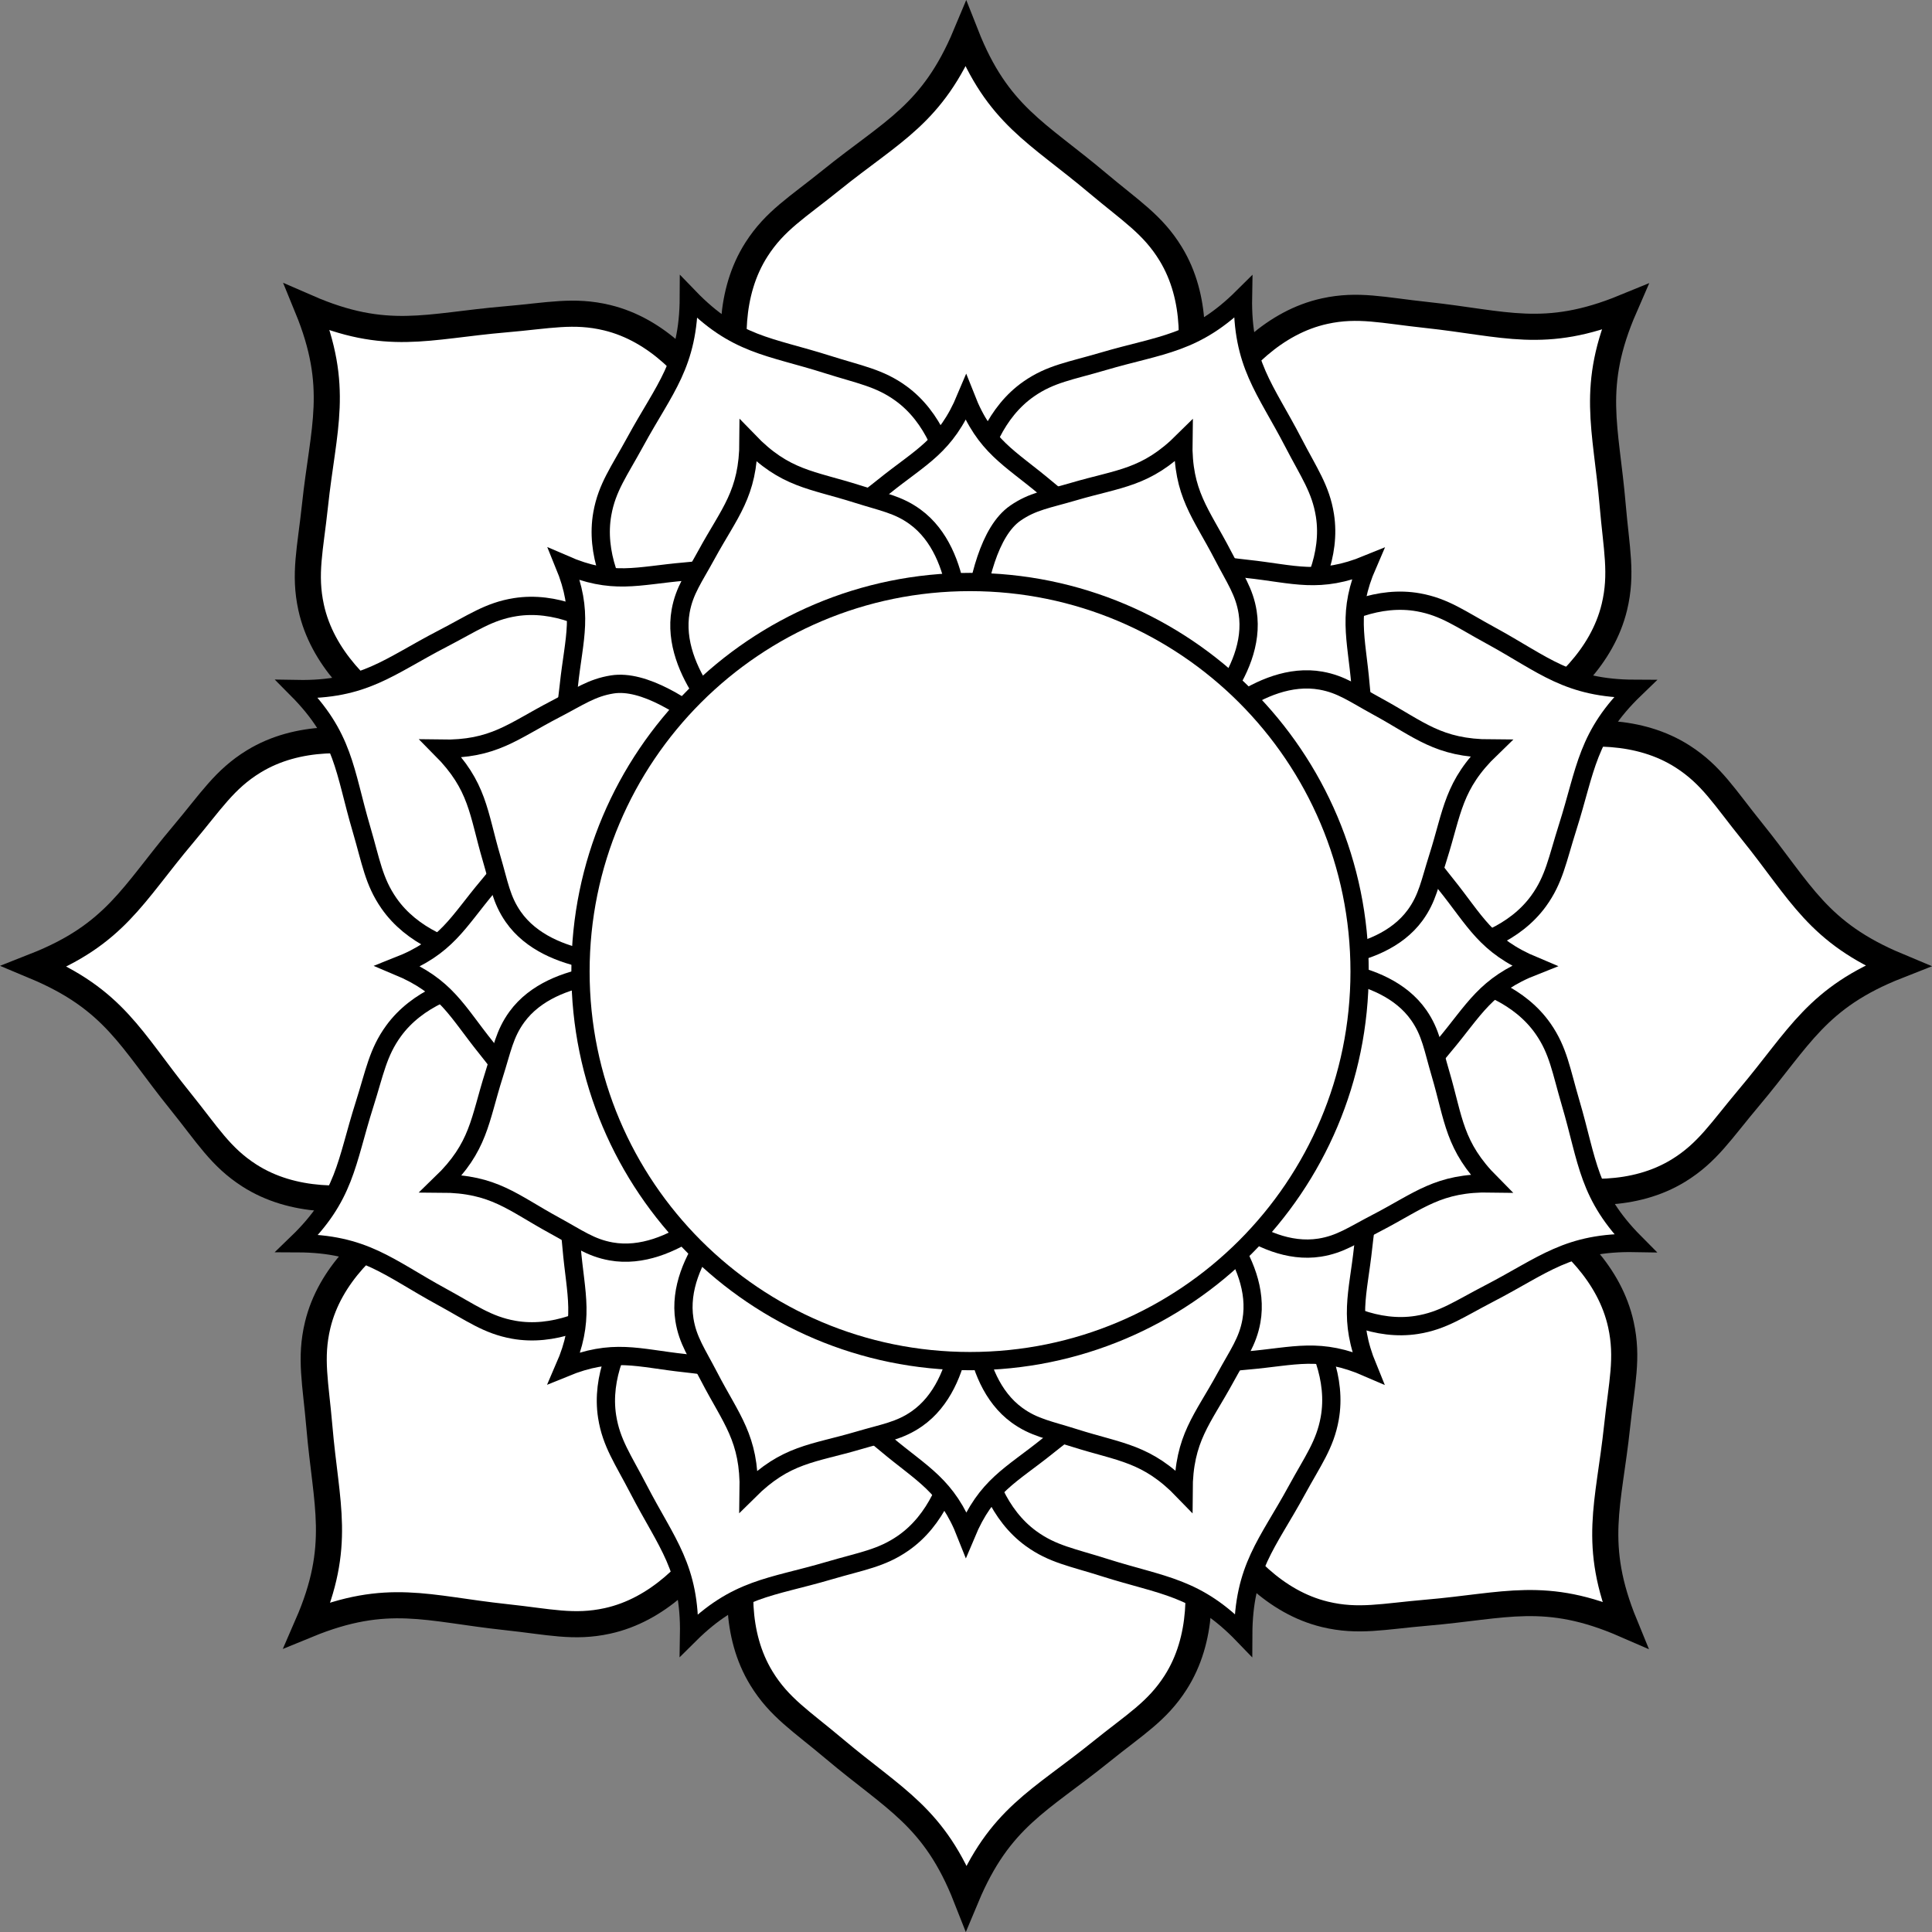 <?xml version="1.0" encoding="UTF-8" standalone="no"?>
<!-- Created with Inkscape (http://www.inkscape.org/) -->

<svg
   xmlns:dc="http://purl.org/dc/elements/1.1/"
   xmlns:cc="http://creativecommons.org/ns#"
   xmlns:rdf="http://www.w3.org/1999/02/22-rdf-syntax-ns#"
   xmlns:svg="http://www.w3.org/2000/svg"
   xmlns="http://www.w3.org/2000/svg"
   version="1.2"
   width="317.406"
   height="317.406"
   id="svg2">
  <rect width="100%" height="100%" fill="#808080" stroke="none"/>
  <defs
     id="defs3217" />
  <g
     id="g3123">
    <g
       id="Calque_1">
      <g
         id="g3126">
        <g
           id="g3128">
          <path
             d="m 181.845,96.998 8.554,-19.662 c 0,0 10.78,-21.166 1.924,-35.65 -2.947,-4.816 -6.533,-7.007 -12.021,-11.629 -9.876,-8.323 -16.413,-11.125 -21.619,-24.354 -5.488,13.117 -12.079,15.779 -22.13,23.892 -5.581,4.507 -9.215,6.621 -12.264,11.375 -9.16,14.295 1.175,35.683 1.175,35.683 l 8.141,19.837"
             id="path3130"
             style="fill:#ffffff;stroke:#000000;stroke-width:4.29" />
          <path
             d="m 218.702,131.433 19.953,-7.855 c 0,0 22.591,-7.343 26.57,-23.846 1.32,-5.492 0.334,-9.577 -0.278,-16.726 -1.098,-12.87 -3.738,-19.472 1.935,-32.509 -13.156,5.396 -19.699,2.618 -32.546,1.247 -7.132,-0.761 -11.195,-1.835 -16.713,-0.628 -16.583,3.63 -24.398,26.061 -24.398,26.061 l -8.276,19.782"
             id="path3132"
             style="fill:#ffffff;stroke:#000000;stroke-width:4.29" />
          <path
             d="m 220.418,181.843 19.661,8.555 c 0,0 21.166,10.781 35.65,1.926 4.815,-2.951 7.006,-6.537 11.628,-12.023 8.325,-9.876 11.126,-16.414 24.355,-21.621 -13.117,-5.486 -15.781,-12.077 -23.894,-22.129 -4.504,-5.581 -6.621,-9.214 -11.376,-12.261 -14.295,-9.161 -35.679,1.175 -35.679,1.175 l -19.842,8.137"
             id="path3134"
             style="fill:#ffffff;stroke:#000000;stroke-width:4.29" />
          <path
             d="m 185.985,218.702 7.854,19.951 c 0,0 7.341,22.592 23.846,26.569 5.493,1.321 9.576,0.333 16.726,-0.277 12.868,-1.098 19.473,-3.74 32.51,1.933 -5.398,-13.156 -2.616,-19.697 -1.248,-32.544 0.762,-7.132 1.834,-11.196 0.626,-16.714 -3.63,-16.584 -26.061,-24.399 -26.061,-24.399 l -19.783,-8.272"
             id="path3136"
             style="fill:#ffffff;stroke:#000000;stroke-width:4.29" />
          <path
             d="m 135.572,220.417 -8.552,19.662 c 0,0 -10.782,21.166 -1.929,35.648 2.95,4.818 6.539,7.007 12.024,11.632 9.872,8.322 16.413,11.122 21.619,24.353 5.488,-13.118 12.079,-15.779 22.13,-23.894 5.581,-4.506 9.215,-6.621 12.264,-11.377 9.16,-14.292 -1.175,-35.681 -1.175,-35.681 l -8.139,-19.836"
             id="path3138"
             style="fill:#ffffff;stroke:#000000;stroke-width:4.29" />
          <path
             d="m 98.715,185.982 -19.953,7.854 c 0,0 -22.591,7.344 -26.57,23.846 -1.32,5.493 -0.333,9.578 0.278,16.727 1.098,12.869 3.738,19.472 -1.935,32.508 13.156,-5.395 19.697,-2.617 32.546,-1.247 7.132,0.761 11.195,1.834 16.716,0.626 16.584,-3.63 24.396,-26.062 24.396,-26.062 l 8.273,-19.78"
             id="path3140"
             style="fill:#ffffff;stroke:#000000;stroke-width:4.29" />
          <path
             d="m 96.999,135.572 -19.661,-8.555 c 0,0 -21.166,-10.783 -35.65,-1.926 -4.815,2.951 -7.005,6.536 -11.628,12.024 -8.325,9.874 -11.126,16.412 -24.355,21.62 13.117,5.484 15.777,12.076 23.894,22.129 4.504,5.581 6.621,9.215 11.376,12.263 14.295,9.16 35.682,-1.175 35.682,-1.175 l 19.839,-8.139"
             id="path3142"
             style="fill:#ffffff;stroke:#000000;stroke-width:4.29" />
          <path
             d="m 131.432,98.713 -7.853,-19.952 c 0,0 -7.346,-22.593 -23.847,-26.569 -5.493,-1.321 -9.579,-0.333 -16.729,0.276 -12.864,1.097 -19.469,3.741 -32.506,-1.933 5.395,13.154 2.616,19.697 1.248,32.545 -0.762,7.131 -1.834,11.196 -0.631,16.713 3.633,16.585 26.065,24.401 26.065,24.401 l 19.779,8.271"
             id="path3144"
             style="fill:#ffffff;stroke:#000000;stroke-width:4.29" />
        </g>
        <g
           id="g3146">
          <path
             d="m 157.374,116.743 -0.111,-25.911 c 0,0 1.445,-18.411 -9.225,-26.179 -3.551,-2.583 -6.777,-3.088 -12.096,-4.777 -9.569,-3.039 -15.099,-3.106 -22.774,-11.06 -0.04,11.054 -3.982,14.928 -8.786,23.745 -2.669,4.897 -4.648,7.498 -5.424,11.819 -2.326,12.992 11.46,25.28 11.46,25.28 l 18.869,19.095"
             id="path3148"
             style="fill:#ffffff;stroke:#000000;stroke-width:3" />
          <path
             d="m 193.686,121.268 11.993,-11.578 c 0,0 14.043,-11.996 11.991,-25.033 -0.687,-4.337 -2.61,-6.978 -5.176,-11.93 -4.618,-8.918 -8.48,-12.875 -8.283,-23.926 -7.844,7.79 -13.372,7.741 -23.005,10.578 -5.351,1.577 -8.589,2.014 -12.191,4.521 -10.832,7.542 -9.771,25.979 -9.771,25.979 l -0.158,26.846"
             id="path3150"
             style="fill:#ffffff;stroke:#000000;stroke-width:3" />
          <path
             d="m 209.917,156.965 16.667,0.295 c 0,0 18.41,1.447 26.179,-9.224 2.581,-3.552 3.088,-6.779 4.775,-12.096 3.042,-9.57 3.107,-15.1 11.062,-22.775 -11.054,-0.038 -14.928,-3.979 -23.746,-8.787 -4.896,-2.667 -7.497,-4.648 -11.819,-5.422 -12.993,-2.328 -25.277,11.459 -25.277,11.459 l -11.829,11.747"
             id="path3152"
             style="fill:#ffffff;stroke:#000000;stroke-width:3" />
          <path
             d="m 196.15,193.685 11.577,11.994 c 0,0 11.993,14.043 25.033,11.989 4.338,-0.686 6.977,-2.61 11.93,-5.175 8.916,-4.617 12.874,-8.48 23.926,-8.284 -7.791,-7.843 -7.738,-13.37 -10.579,-23.005 -1.575,-5.35 -2.014,-8.588 -4.522,-12.19 -7.541,-10.832 -25.978,-9.772 -25.978,-9.772 l -16.671,-0.057"
             id="path3154"
             style="fill:#ffffff;stroke:#000000;stroke-width:3" />
          <path
             d="m 160.45,209.915 -0.292,16.667 c 0,0 -1.448,18.411 9.222,26.179 3.551,2.584 6.78,3.088 12.095,4.777 9.569,3.041 15.101,3.105 22.775,11.061 0.039,-11.056 3.982,-14.928 8.786,-23.746 2.668,-4.897 4.648,-7.498 5.423,-11.82 2.327,-12.99 -11.46,-25.279 -11.46,-25.279 l -11.746,-11.826"
             id="path3156"
             style="fill:#ffffff;stroke:#000000;stroke-width:3" />
          <path
             d="m 123.732,196.147 -11.995,11.578 c 0,0 -14.041,11.996 -11.99,25.032 0.687,4.339 2.611,6.979 5.176,11.932 4.619,8.917 8.48,12.874 8.284,23.925 7.843,-7.789 13.369,-7.738 23.004,-10.578 5.35,-1.576 8.588,-2.014 12.193,-4.523 10.833,-7.541 9.769,-25.978 9.769,-25.978 l 0.059,-16.669"
             id="path3158"
             style="fill:#ffffff;stroke:#000000;stroke-width:3" />
          <path
             d="m 107.501,160.45 -16.667,-0.295 c 0,0 -18.412,-1.448 -26.181,9.223 -2.58,3.553 -3.087,6.779 -4.774,12.097 -3.042,9.569 -3.109,15.099 -11.062,22.774 11.054,0.037 14.926,3.979 23.746,8.786 4.896,2.668 7.497,4.648 11.818,5.423 12.993,2.326 25.28,-11.459 25.28,-11.459 l 11.827,-11.748"
             id="path3160"
             style="fill:#ffffff;stroke:#000000;stroke-width:3" />
          <path
             d="m 128.07,130.002 -18.38,-18.267 c 0,0 -11.997,-14.042 -25.032,-11.989 -4.339,0.686 -6.979,2.611 -11.934,5.176 -8.913,4.615 -12.871,8.479 -23.924,8.283 7.788,7.843 7.74,13.369 10.58,23.004 1.574,5.349 2.014,8.587 4.521,12.193 7.542,10.833 25.979,9.771 25.979,9.771 l 16.669,0.056"
             id="path3162"
             style="fill:#ffffff;stroke:#000000;stroke-width:3" />
        </g>
        <g
           id="g3164">
          <path
             d="m 172.823,121.062 5.219,-11.994 c 0,0 6.576,-12.912 1.174,-21.748 -1.799,-2.938 -3.986,-4.274 -7.334,-7.095 -6.025,-5.077 -10.014,-6.786 -13.189,-14.856 -3.348,8.002 -7.369,9.626 -13.5,14.575 -3.404,2.749 -5.621,4.039 -7.48,6.939 -5.588,8.72 0.717,21.768 0.717,21.768 l 4.965,12.102"
             id="path3166"
             style="fill:#ffffff;stroke:#000000;stroke-width:3" />
          <path
             d="m 195.307,142.069 12.172,-4.792 c 0,0 13.781,-4.479 16.209,-14.547 0.805,-3.351 0.203,-5.843 -0.17,-10.203 -0.67,-7.852 -2.281,-11.879 1.18,-19.832 -8.025,3.292 -12.018,1.597 -19.854,0.761 -4.352,-0.464 -6.83,-1.119 -10.195,-0.383 -10.117,2.215 -14.885,15.898 -14.885,15.898 l -5.049,12.067"
             id="path3168"
             style="fill:#ffffff;stroke:#000000;stroke-width:3" />
          <path
             d="m 196.354,172.821 11.994,5.219 c 0,0 12.912,6.576 21.748,1.174 2.938,-1.799 4.273,-3.986 7.094,-7.334 5.078,-6.025 6.787,-10.014 14.857,-13.189 -8.002,-3.347 -9.627,-7.368 -14.576,-13.5 -2.748,-3.404 -4.039,-5.621 -6.939,-7.479 -8.721,-5.589 -21.766,0.717 -21.766,0.717 l -12.104,4.964"
             id="path3170"
             style="fill:#ffffff;stroke:#000000;stroke-width:3" />
          <path
             d="m 175.348,195.306 4.791,12.172 c 0,0 4.479,13.781 14.547,16.209 3.352,0.805 5.842,0.203 10.203,-0.17 7.85,-0.67 11.879,-2.281 19.832,1.18 -3.293,-8.025 -1.596,-12.018 -0.762,-19.854 0.465,-4.352 1.119,-6.83 0.383,-10.195 -2.215,-10.117 -15.898,-14.885 -15.898,-14.885 l -12.068,-5.047"
             id="path3172"
             style="fill:#ffffff;stroke:#000000;stroke-width:3" />
          <path
             d="m 144.594,196.353 -5.217,11.994 c 0,0 -6.578,12.912 -1.176,21.748 1.799,2.939 3.988,4.273 7.334,7.096 6.023,5.076 10.014,6.785 13.189,14.855 3.348,-8.002 7.369,-9.625 13.5,-14.576 3.404,-2.748 5.621,-4.039 7.48,-6.939 5.588,-8.719 -0.717,-21.768 -0.717,-21.768 l -4.965,-12.1"
             id="path3174"
             style="fill:#ffffff;stroke:#000000;stroke-width:3" />
          <path
             d="m 122.11,175.347 -12.172,4.791 c 0,0 -13.781,4.48 -16.209,14.547 -0.805,3.352 -0.203,5.844 0.17,10.203 0.67,7.852 2.281,11.879 -1.18,19.832 8.025,-3.291 12.016,-1.596 19.854,-0.762 4.352,0.465 6.83,1.119 10.197,0.383 10.117,-2.215 14.883,-15.898 14.883,-15.898 l 5.047,-12.066"
             id="path3176"
             style="fill:#ffffff;stroke:#000000;stroke-width:3" />
          <path
             d="m 121.063,144.594 -11.994,-5.219 c 0,0 -12.912,-6.578 -21.748,-1.175 -2.938,1.8 -4.273,3.987 -7.094,7.335 -5.078,6.023 -6.787,10.012 -14.857,13.188 8.002,3.348 9.625,7.367 14.576,13.5 2.748,3.404 4.039,5.621 6.939,7.48 8.721,5.588 21.768,-0.717 21.768,-0.717 l 12.102,-4.965"
             id="path3178"
             style="fill:#ffffff;stroke:#000000;stroke-width:3" />
          <path
             d="m 142.069,122.109 -4.791,-12.172 c 0,0 -4.48,-13.782 -14.547,-16.208 -3.352,-0.806 -5.844,-0.203 -10.205,0.169 -7.848,0.669 -11.877,2.281 -19.83,-1.18 3.291,8.024 1.596,12.016 0.762,19.854 -0.465,4.351 -1.119,6.83 -0.385,10.196 2.215,10.117 15.9,14.885 15.9,14.885 l 12.066,5.046"
             id="path3180"
             style="fill:#ffffff;stroke:#000000;stroke-width:3" />
        </g>
        <g
           id="g3182">
          <path
             d="m 157.374,116.743 0.2,-11.295 c 0,0 1.134,-14.446 -7.238,-20.542 -2.786,-2.026 -5.318,-2.423 -9.491,-3.748 -7.509,-2.385 -11.848,-2.438 -17.87,-8.678 -0.031,8.674 -3.125,11.713 -6.895,18.632 -2.094,3.843 -3.647,5.883 -4.256,9.274 -1.825,10.194 8.992,19.836 8.992,19.836 l 8.471,8.534"
             id="path3184"
             style="fill:#ffffff;stroke:#000000;stroke-width:3" />
          <path
             d="m 186.154,129.33 9.411,-9.085 c 0,0 11.019,-9.413 9.409,-19.643 -0.539,-3.403 -2.049,-5.476 -4.062,-9.361 -3.624,-6.998 -6.654,-10.102 -6.5,-18.774 -6.154,6.112 -10.492,6.074 -18.051,8.3 -4.198,1.237 -6.739,1.58 -9.566,3.548 -8.499,5.918 -7.71,32.409 -7.71,32.409"
             id="path3186"
             style="fill:#ffffff;stroke:#000000;stroke-width:3" />
          <path
             d="m 198.889,157.34 13.078,0.231 c 0,0 14.446,1.135 20.542,-7.237 2.025,-2.787 2.423,-5.319 3.747,-9.491 2.387,-7.509 2.438,-11.848 8.68,-17.871 -8.674,-0.03 -11.714,-3.123 -18.633,-6.895 -3.842,-2.093 -5.883,-3.647 -9.274,-4.254 -10.195,-1.826 -19.834,8.992 -19.834,8.992 l -9.282,9.218"
             id="path3188"
             style="fill:#ffffff;stroke:#000000;stroke-width:3" />
          <path
             d="m 188.087,186.152 9.084,9.412 c 0,0 9.411,11.019 19.643,9.407 3.404,-0.538 5.475,-2.048 9.361,-4.061 6.996,-3.623 10.102,-6.654 18.773,-6.5 -6.113,-6.154 -6.072,-10.492 -8.301,-18.051 -1.236,-4.197 -1.58,-6.738 -3.549,-9.566 -5.917,-8.499 -20.384,-7.668 -20.384,-7.668 l -13.081,-0.044"
             id="path3190"
             style="fill:#ffffff;stroke:#000000;stroke-width:3" />
          <path
             d="m 160.075,198.888 -0.229,13.078 c 0,0 -1.136,14.447 7.236,20.542 2.786,2.027 5.32,2.423 9.49,3.749 7.509,2.386 11.849,2.437 17.871,8.678 0.03,-8.674 3.125,-11.713 6.895,-18.633 2.093,-3.842 3.647,-5.883 4.255,-9.274 1.826,-10.193 -8.992,-19.835 -8.992,-19.835 l -9.217,-9.279"
             id="path3192"
             style="fill:#ffffff;stroke:#000000;stroke-width:3" />
          <path
             d="m 131.263,188.085 -9.412,9.086 c 0,0 -11.018,9.412 -9.408,19.641 0.539,3.404 2.049,5.477 4.062,9.363 3.624,6.996 6.654,10.102 6.5,18.772 6.154,-6.112 10.49,-6.072 18.051,-8.3 4.197,-1.237 6.738,-1.58 9.567,-3.549 8.5,-5.918 7.665,-20.385 7.665,-20.385 l 0.046,-13.08"
             id="path3194"
             style="fill:#ffffff;stroke:#000000;stroke-width:3" />
          <path
             d="m 118.528,160.075 -13.078,-0.232 c 0,0 -14.447,-1.136 -20.543,7.238 -2.024,2.787 -2.422,5.318 -3.746,9.49 -2.387,7.509 -2.439,11.848 -8.68,17.871 8.674,0.029 11.712,3.123 18.633,6.895 3.842,2.093 5.883,3.646 9.273,4.255 10.195,1.825 19.837,-8.992 19.837,-8.992 l 9.28,-9.218"
             id="path3196"
             style="fill:#ffffff;stroke:#000000;stroke-width:3" />
          <path
             d="m 128.07,130.002 c 0,0 -17.238,-19.17 -27.467,-17.559 -3.404,0.538 -5.477,2.048 -9.363,4.061 -6.994,3.622 -10.1,6.653 -18.772,6.499 6.111,6.154 6.073,10.49 8.302,18.051 1.235,4.197 1.58,6.738 3.547,9.567 5.918,8.5 20.386,7.667 20.386,7.667 l 13.079,0.044"
             id="path3198"
             style="fill:#ffffff;stroke:#000000;stroke-width:3" />
        </g>
        <g
           id="g3200"
           style="display:none">
          <path
             d="m 224.514,158.708 c 0,36.343 -29.463,65.805 -65.807,65.805 -36.342,0 -65.805,-29.462 -65.805,-65.805 0,-36.344 29.463,-65.806 65.805,-65.806 36.344,0 65.807,29.462 65.807,65.806 z"
             id="path3202"
             style="fill:#ffffff;stroke:#000000;stroke-width:4.702;display:inline" />
          <g
             id="g3204"
             style="display:inline">
            <g
               id="g3206">
              <path
                 d="m 202.679,138.484 c -2.72,-2.718 -5.424,-3.853 -9.891,-4.143 -8.463,-0.552 -14.262,3.737 -16.917,12.511 -1.264,4.172 -1.063,3.982 -4.48,4.25 -4.671,0.365 -9.248,2.5 -13.975,6.52 -1.193,1.014 -2.324,1.842 -2.515,1.842 -0.188,0 -0.752,-0.432 -1.249,-0.961 l -0.904,-0.962 0.743,-2 c 0.979,-2.643 0.985,-9.001 0.01,-12.299 -2.079,-7.035 -6.828,-12.029 -13.362,-14.058 -3.87,-1.201 -10.254,-1.195 -14.713,0.017 -3.678,0.995 -5.397,1.792 -5.397,2.494 0,0.62 3.729,9.809 4.221,10.401 0.269,0.322 0.974,0.149 2.653,-0.65 4.017,-1.913 8.481,-3.001 12.329,-3.001 4.309,0 6.192,0.553 7.982,2.345 2.58,2.579 2.828,7.23 0.626,11.574 -1.67,3.295 -6.184,6.53 -12.047,8.638 -1.313,0.473 -2.39,0.889 -2.39,0.924 0,0.346 4.333,10.418 4.642,10.79 0.326,0.394 0.765,0.286 2.182,-0.532 2.979,-1.721 6.67,-4.848 8.462,-7.172 l 1.701,-2.205 1.587,1.754 c 5.278,5.83 8.224,12.996 8.275,20.129 0.035,5.4 -1.082,8.57 -4.189,11.895 -3.117,3.334 -6.863,4.92 -11.574,4.902 -14.787,-0.053 -27.975,-14.986 -32.692,-37.017 -0.512,-2.398 -1,-4.427 -1.082,-4.509 -0.08,-0.082 -0.957,0.057 -1.945,0.305 l -1.799,0.453 0.253,2.336 c 0.794,7.41 3.459,16.725 6.524,22.836 7.133,14.208 18.011,23.133 30.167,24.751 1.471,0.197 3.963,0.273 5.541,0.171 10.399,-0.668 17.295,-5.898 19.579,-14.85 1.873,-7.338 -0.508,-16.953 -6.347,-25.63 l -1.782,-2.649 0.865,-0.711 c 1.432,-1.176 5.139,-2.904 7.543,-3.52 1.97,-0.504 2.427,-0.509 3.563,-0.033 2.879,1.202 3.714,3.938 3.715,12.172 0.004,14.838 3.199,20.495 11.652,20.631 5.361,0.086 9.32,-1.51 12.994,-5.236 5.204,-5.282 7.917,-13.179 8.466,-24.643 0.604,-12.674 -1.945,-22.778 -7.025,-27.86 z m -1.381,40.137 c -1.449,2.433 -4.315,5.182 -6.498,6.232 -2.271,1.093 -5.968,1.521 -7.803,0.904 -0.688,-0.231 -1.838,-1.071 -2.557,-1.868 -2.285,-2.527 -2.573,-4.188 -2.836,-16.399 -0.257,-11.812 -0.435,-12.807 -2.595,-14.506 l -0.924,-0.727 1.066,-1.68 c 2.531,-3.982 6.481,-6.097 11.386,-6.097 7.487,-10e-4 12.814,6.344 13.961,16.622 0.691,6.174 -0.581,13.13 -3.2,17.519 z"
                 id="path3208" />
            </g>
          </g>
          <path
             d="m 159.535,131.574 c -5.291,-1.387 -10.299,-4.599 -14.1,-9.043 -2.091,-2.445 -4.002,-4.947 -4.002,-5.239 0,-0.101 0.693,-0.734 1.544,-1.409 l 1.545,-1.224 2.563,2.454 c 3.05,2.923 4.43,3.798 7.692,4.893 6.518,2.186 13.101,0.224 18.173,-5.416 1.586,-1.76 1.81,-1.89 2.405,-1.38 0.363,0.309 2.381,1.987 4.481,3.732 2.103,1.745 3.876,3.386 3.938,3.645 0.159,0.661 -4.773,4.83 -7.859,6.642 -5.203,3.055 -10.68,3.839 -16.38,2.345 z"
             id="path3210"
             style="display:inline" />
          <path
             d="m 157.768,113.822 -3.345,-3.512 3.387,-3.321 c 1.865,-1.828 3.538,-3.322 3.721,-3.322 0.38,0 7.034,6.544 7.034,6.92 0,0.416 -6.507,6.642 -6.996,6.696 -0.251,0.029 -1.962,-1.529 -3.801,-3.461 z"
             id="path1945_1_"
             style="display:inline" />
        </g>
      </g>
      <path
         d="m 223.367,159.616 c 0,35.346 -28.653,64 -64,64 -35.346,0 -64,-28.654 -64,-64 0,-35.346 28.654,-64 64,-64 35.346,0 64,28.655 64,64 z"
         id="path3213"
         style="fill:#ffffff;stroke:#000000;stroke-width:3" />
    </g>
  </g>
</svg>
